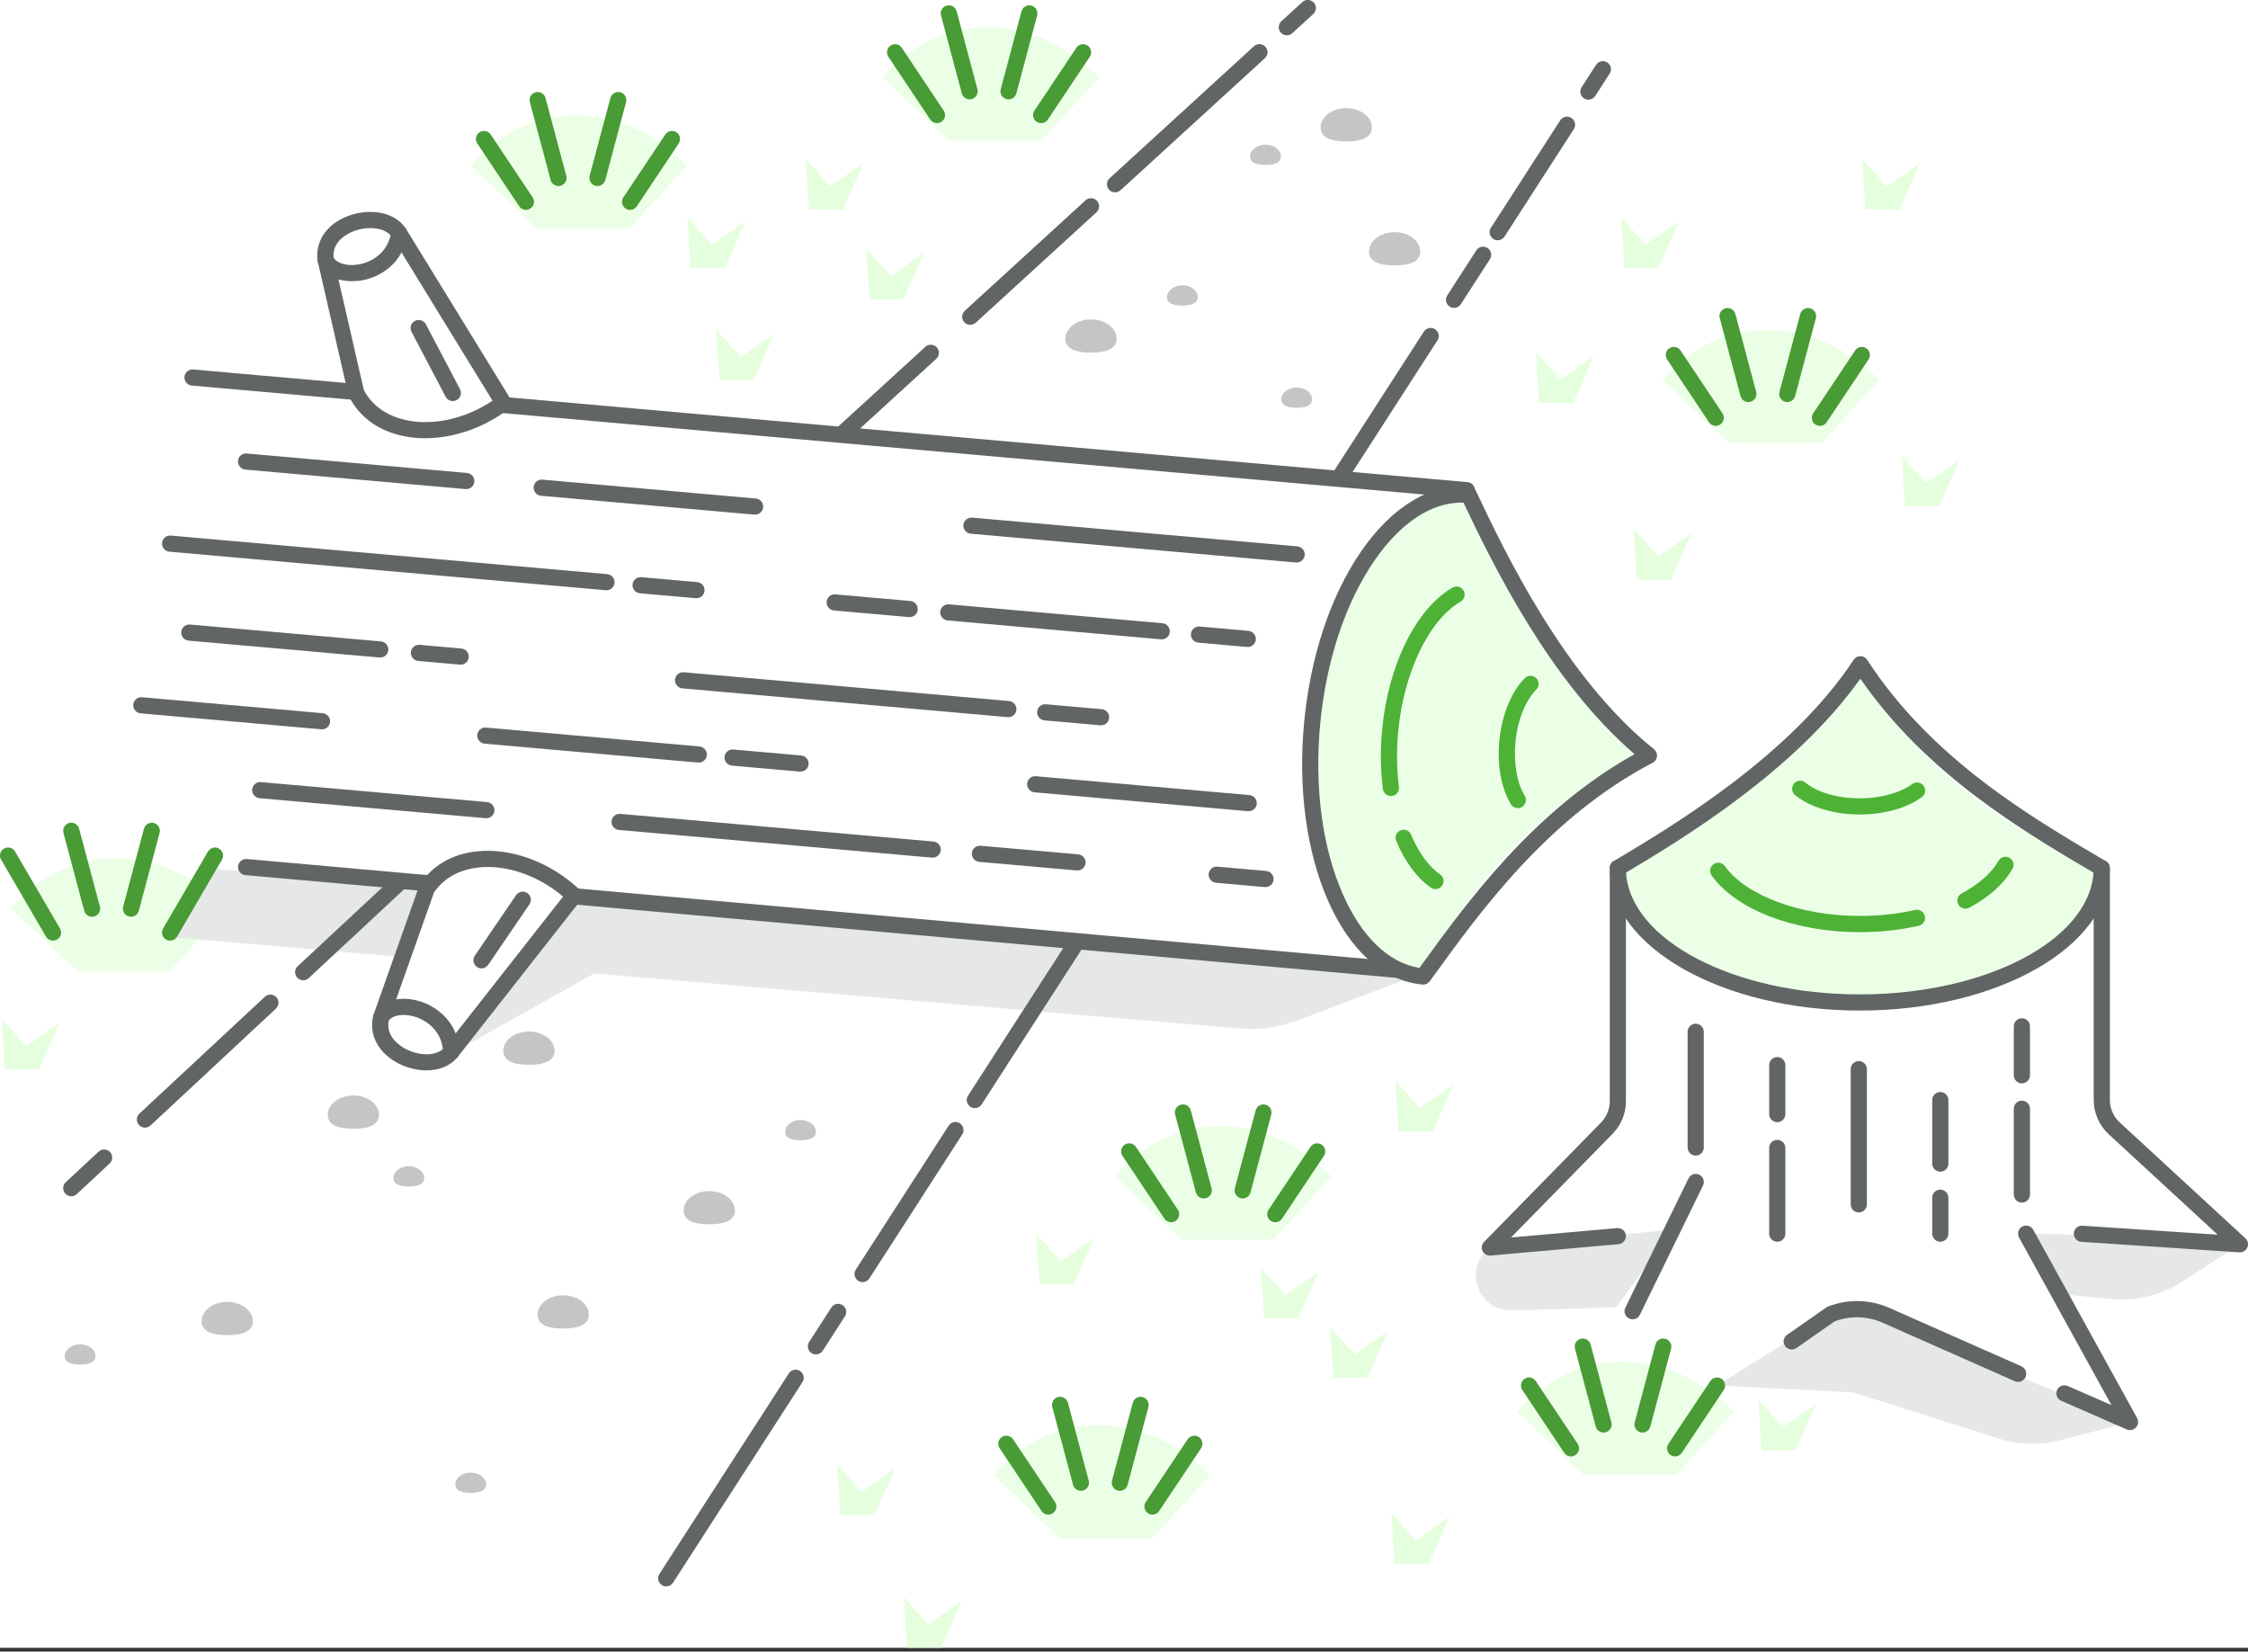 <svg width="520" height="382" viewBox="0 0 520 382" fill="none" xmlns="http://www.w3.org/2000/svg">
    <rect x="0" y="0" width="520" height="382" fill="#333333" stroke="none"/>
    <g clip-path="url(#clip0)">
        <rect width="520" height="381.131" fill="white" />
        <path
            d="M344.636 288.537C338.306 293.295 341.838 303.349 349.755 303.109L373.879 302.376L386.883 284.393L344.636 288.537Z"
            fill="#E6E8E8" />
        <path
            d="M397.18 320.464L428.712 322.05L462.324 332.732C466.963 334.213 471.931 334.333 476.645 333.106L492.703 328.902L430.193 303.289L423.519 303.962L397.18 320.464Z"
            fill="#E6E8E8" />
        <path
            d="M518.129 287.789L504.78 296.452C499.857 299.638 493.99 301.06 488.154 300.461L476.361 299.264L468.669 285.336L486.178 285.68L518.129 287.789Z"
            fill="#E6E8E8" />
        <path
            d="M245.222 355.832H266.577L279.881 341.2C263.824 324.937 242.064 326.568 229.837 341.2L245.222 355.832Z"
            fill="#EBFFE6" />
        <path
            d="M273.312 286.697H294.667L307.971 272.065C291.914 255.803 270.154 257.433 257.927 272.065L273.312 286.697Z"
            fill="#EBFFE6" />
        <path
            d="M17.884 224.699H39.239L52.543 210.067C36.486 193.804 14.726 195.435 2.499 210.067L17.884 224.699Z"
            fill="#EBFFE6" />
        <path
            d="M124.257 52.902H145.613L158.917 38.27C142.859 22.008 121.099 23.638 108.873 38.27L124.257 52.902Z"
            fill="#EBFFE6" />
        <path
            d="M219.601 32.525H240.957L254.261 17.893C238.203 1.631 216.443 3.261 204.217 17.893L219.601 32.525Z"
            fill="#EBFFE6" />
        <path
            d="M399.963 102.513H421.319L434.623 87.881C418.565 71.618 396.806 73.249 384.579 87.881L399.963 102.513Z"
            fill="#EBFFE6" />
        <path
            d="M366.381 341.155H387.736L393.348 334.991L401.041 326.523C384.983 310.261 363.223 311.891 350.997 326.523L359.287 334.408L366.381 341.155Z"
            fill="#EBFFE6" />
        <path
            d="M492.703 330.772C492.449 330.772 492.194 330.727 491.955 330.622L476.795 323.995C475.852 323.576 475.418 322.484 475.822 321.526C476.241 320.584 477.349 320.15 478.292 320.569L488.408 324.982L467.038 286.233C466.544 285.335 466.873 284.198 467.771 283.69C468.669 283.196 469.806 283.525 470.315 284.423L494.349 327.989C494.739 328.692 494.634 329.56 494.095 330.159C493.721 330.548 493.212 330.772 492.703 330.772Z"
            fill="#616565" />
        <path
            d="M486.163 200.776C462.279 191.62 443.692 176.719 430.193 155.415C420.585 174.445 396.551 184.828 374.223 200.776C374.223 217.936 399.29 231.85 430.193 231.85C461.111 231.865 486.163 217.951 486.163 200.776Z"
            fill="#EBFFE6" />
        <path fill-rule="evenodd" clip-rule="evenodd"
            d="M40.346 216.844L116.236 223.322L105.79 242.906L137.471 225.148L286.526 237.879C291.225 238.283 295.969 237.625 300.384 235.934L329.477 224.878L49.55 200.941L40.346 216.844Z"
            fill="#E6E8E8" />
        <path
            d="M16.492 276.688C15.998 276.688 15.489 276.494 15.115 276.09C14.412 275.342 14.457 274.145 15.205 273.442L22.807 266.365C23.57 265.662 24.753 265.707 25.456 266.455C26.159 267.203 26.114 268.4 25.366 269.103L17.764 276.179C17.405 276.524 16.956 276.688 16.492 276.688Z"
            fill="#616565" />
        <path
            d="M33.537 260.814C33.043 260.814 32.535 260.62 32.16 260.216C31.457 259.468 31.502 258.271 32.25 257.568L61.268 230.548C62.031 229.845 63.214 229.89 63.917 230.638C64.62 231.386 64.575 232.583 63.827 233.286L34.809 260.321C34.45 260.65 33.986 260.814 33.537 260.814Z"
            fill="#616565" />
        <path
            d="M70.142 226.733C69.649 226.733 69.14 226.539 68.766 226.135C68.062 225.387 68.107 224.19 68.855 223.487L91.333 202.557C92.097 201.853 93.279 201.898 93.982 202.646C94.686 203.394 94.641 204.591 93.892 205.294L71.415 226.225C71.055 226.554 70.606 226.733 70.142 226.733Z"
            fill="#616565" />
        <path
            d="M195.013 102.034C194.504 102.034 193.995 101.824 193.636 101.42C192.933 100.657 192.993 99.475 193.756 98.772L214.049 80.221C214.812 79.517 215.994 79.577 216.698 80.34C217.401 81.103 217.341 82.285 216.578 82.988L196.285 101.54C195.911 101.869 195.462 102.034 195.013 102.034Z"
            fill="#616565" />
        <path
            d="M224.435 75.134C223.926 75.134 223.417 74.924 223.058 74.52C222.355 73.757 222.415 72.576 223.178 71.872L251.103 46.334C251.866 45.631 253.049 45.691 253.752 46.454C254.455 47.217 254.395 48.399 253.632 49.102L225.707 74.64C225.333 74.969 224.884 75.134 224.435 75.134Z"
            fill="#616565" />
        <path
            d="M257.927 44.494C257.419 44.494 256.91 44.285 256.551 43.88C255.847 43.117 255.907 41.936 256.67 41.232L290.058 10.697C290.821 9.994 292.003 10.054 292.707 10.817C293.41 11.58 293.35 12.762 292.587 13.465L259.199 44C258.84 44.329 258.376 44.494 257.927 44.494Z"
            fill="#616565" />
        <path
            d="M297.66 8.169C297.151 8.169 296.643 7.959 296.283 7.555C295.58 6.792 295.64 5.61 296.403 4.907L301.252 0.479C302.015 -0.224 303.197 -0.165 303.901 0.598C304.604 1.361 304.544 2.543 303.781 3.247L298.932 7.675C298.558 8.004 298.109 8.169 297.66 8.169Z"
            fill="#616565" />
        <path
            d="M154.113 366.918C153.769 366.918 153.41 366.828 153.095 366.618C152.227 366.05 151.973 364.898 152.542 364.03L182.472 317.651C183.026 316.784 184.193 316.529 185.061 317.098C185.929 317.666 186.184 318.818 185.615 319.686L155.684 366.065C155.325 366.604 154.726 366.918 154.113 366.918Z"
            fill="#616565" />
        <path
            d="M188.743 313.268C188.398 313.268 188.039 313.178 187.725 312.968C186.857 312.4 186.603 311.248 187.171 310.38L192.304 302.421C192.858 301.553 194.025 301.299 194.893 301.867C195.761 302.436 196.016 303.588 195.447 304.456L190.314 312.415C189.955 312.954 189.356 313.268 188.743 313.268Z"
            fill="#616565" />
        <path
            d="M199.533 296.541C199.188 296.541 198.829 296.452 198.515 296.242C197.647 295.674 197.393 294.522 197.961 293.654L219.437 260.366C219.99 259.498 221.158 259.244 222.026 259.812C222.894 260.381 223.148 261.533 222.579 262.4L201.104 295.689C200.745 296.242 200.146 296.541 199.533 296.541Z"
            fill="#616565" />
        <path
            d="M225.497 256.296C225.153 256.296 224.794 256.207 224.48 255.997C223.612 255.429 223.357 254.277 223.926 253.409L247.586 216.739C248.14 215.872 249.307 215.617 250.175 216.186C251.043 216.754 251.298 217.906 250.729 218.774L227.069 255.444C226.725 255.997 226.111 256.296 225.497 256.296Z"
            fill="#616565" />
        <path
            d="M310.022 111.998C309.677 111.998 309.318 111.908 309.004 111.699C308.136 111.13 307.882 109.978 308.45 109.11L329.357 76.705C329.911 75.837 331.078 75.583 331.946 76.151C332.814 76.72 333.068 77.872 332.499 78.74L311.593 111.145C311.249 111.684 310.635 111.998 310.022 111.998Z"
            fill="#616565" />
        <path
            d="M336.346 71.214C336.001 71.214 335.642 71.124 335.328 70.915C334.46 70.347 334.206 69.195 334.774 68.327L341.494 57.914C342.047 57.046 343.215 56.792 344.083 57.36C344.951 57.929 345.205 59.081 344.636 59.949L337.917 70.361C337.558 70.915 336.959 71.214 336.346 71.214Z"
            fill="#616565" />
        <path
            d="M346.447 55.565C346.103 55.565 345.744 55.475 345.43 55.266C344.562 54.697 344.307 53.545 344.876 52.678L360.904 27.842C361.472 26.975 362.625 26.72 363.493 27.289C364.361 27.857 364.615 29.009 364.046 29.877L348.019 54.712C347.659 55.266 347.061 55.565 346.447 55.565Z"
            fill="#616565" />
        <path
            d="M367.429 23.055C367.084 23.055 366.725 22.965 366.411 22.756C365.543 22.202 365.289 21.035 365.857 20.167L369.194 14.991C369.763 14.123 370.915 13.869 371.783 14.437C372.651 14.991 372.906 16.158 372.337 17.026L369 22.202C368.641 22.756 368.042 23.055 367.429 23.055Z"
            fill="#616565" />
        <path
            d="M430.193 233.735C398.302 233.735 372.352 218.954 372.352 200.776C372.352 200.118 372.696 199.504 373.265 199.175C386.539 191.276 414.165 174.849 428.786 152.602C429.131 152.078 429.714 151.764 430.343 151.764C430.971 151.764 431.555 152.078 431.899 152.617C446.7 175.387 469.522 188.822 486.178 198.637L487.106 199.175C487.675 199.504 488.034 200.118 488.034 200.791C488.034 218.954 462.084 233.735 430.193 233.735ZM376.123 201.823C377.141 217.443 401.011 229.995 430.193 229.995C459.376 229.995 483.23 217.458 484.263 201.838C467.846 192.174 445.592 179.068 430.328 156.97C415.288 178.215 389.487 193.864 376.123 201.823Z"
            fill="#616565" />
        <path
            d="M518.129 289.659C518.084 289.659 518.04 289.659 518.01 289.659L481.449 287.221C480.417 287.146 479.639 286.263 479.713 285.231C479.788 284.198 480.686 283.421 481.704 283.495L512.981 285.575L487.81 262.37C485.595 260.321 484.308 257.418 484.308 254.396V200.776C484.308 199.744 485.146 198.906 486.178 198.906C487.211 198.906 488.049 199.744 488.049 200.776V254.396C488.049 256.371 488.887 258.286 490.339 259.618L519.401 286.413C519.985 286.951 520.165 287.789 519.85 288.522C519.551 289.225 518.878 289.659 518.129 289.659Z"
            fill="#616565" />
        <path
            d="M466.813 319.626C466.559 319.626 466.304 319.581 466.05 319.461L435.386 305.892C431.929 304.381 427.933 304.276 424.402 305.608L415.527 311.801C414.674 312.385 413.507 312.175 412.923 311.338C412.325 310.485 412.534 309.318 413.387 308.734L422.456 302.406C422.576 302.316 422.71 302.256 422.845 302.197C427.35 300.416 432.483 300.521 436.913 302.451L467.591 316.02C468.534 316.439 468.968 317.546 468.549 318.489C468.22 319.207 467.532 319.626 466.813 319.626Z"
            fill="#616565" />
        <path
            d="M377.65 305.144C377.38 305.144 377.096 305.084 376.827 304.949C375.899 304.5 375.51 303.378 375.974 302.451L390.58 272.559C391.029 271.631 392.151 271.242 393.079 271.706C394.007 272.155 394.396 273.277 393.932 274.205L379.326 304.097C379.012 304.77 378.338 305.144 377.65 305.144Z"
            fill="#616565" />
        <path
            d="M344.636 290.407C343.918 290.407 343.26 289.988 342.945 289.345C342.616 288.642 342.751 287.789 343.304 287.236L370.332 259.648C371.634 258.316 372.367 256.551 372.367 254.68V200.776C372.367 199.744 373.205 198.906 374.238 198.906C375.27 198.906 376.108 199.744 376.108 200.776V254.666C376.108 257.523 375.001 260.216 373.011 262.251L349.53 286.218L374.073 284.049C375.091 283.974 376.004 284.722 376.093 285.739C376.183 286.757 375.42 287.669 374.387 287.774L344.801 290.392C344.741 290.407 344.681 290.407 344.636 290.407Z"
            fill="#616565" />
        <path
            d="M392.241 267.278C391.208 267.278 390.37 266.44 390.37 265.407V238.642C390.37 237.61 391.208 236.772 392.241 236.772C393.274 236.772 394.112 237.61 394.112 238.642V265.407C394.112 266.44 393.289 267.278 392.241 267.278Z"
            fill="#616565" />
        <path
            d="M429.969 280.428C428.936 280.428 428.098 279.591 428.098 278.558V247.29C428.098 246.257 428.936 245.42 429.969 245.42C431.001 245.42 431.839 246.257 431.839 247.29V278.558C431.839 279.591 431.001 280.428 429.969 280.428Z"
            fill="#616565" />
        <path
            d="M467.696 278.154C466.664 278.154 465.826 277.316 465.826 276.284V256.446C465.826 255.414 466.664 254.576 467.696 254.576C468.729 254.576 469.567 255.414 469.567 256.446V276.284C469.567 277.316 468.729 278.154 467.696 278.154Z"
            fill="#616565" />
        <path
            d="M467.696 250.581C466.664 250.581 465.826 249.743 465.826 248.711V237.386C465.826 236.353 466.664 235.516 467.696 235.516C468.729 235.516 469.567 236.353 469.567 237.386V248.711C469.567 249.743 468.729 250.581 467.696 250.581Z"
            fill="#616565" />
        <path
            d="M411.112 259.558C410.08 259.558 409.242 258.72 409.242 257.688V246.362C409.242 245.33 410.08 244.492 411.112 244.492C412.145 244.492 412.983 245.33 412.983 246.362V257.688C412.983 258.72 412.145 259.558 411.112 259.558Z"
            fill="#616565" />
        <path
            d="M411.112 287.206C410.08 287.206 409.242 286.368 409.242 285.336V265.512C409.242 264.48 410.08 263.642 411.112 263.642C412.145 263.642 412.983 264.48 412.983 265.512V285.336C412.983 286.368 412.145 287.206 411.112 287.206Z"
            fill="#616565" />
        <path
            d="M448.825 271.003C447.792 271.003 446.954 270.165 446.954 269.133V254.441C446.954 253.409 447.792 252.571 448.825 252.571C449.858 252.571 450.696 253.409 450.696 254.441V269.133C450.696 270.165 449.858 271.003 448.825 271.003Z"
            fill="#616565" />
        <path
            d="M299.95 130.101C299.89 130.101 299.845 130.101 299.785 130.101L224.555 123.443C223.522 123.353 222.759 122.441 222.849 121.408C222.938 120.376 223.866 119.643 224.869 119.718L300.1 126.375C301.132 126.465 301.895 127.378 301.806 128.41C301.716 129.367 300.908 130.101 299.95 130.101Z"
            fill="#616565" />
        <path
            d="M233.249 165.872C233.19 165.872 233.145 165.872 233.085 165.872L157.854 159.215C156.822 159.125 156.058 158.212 156.148 157.18C156.238 156.148 157.151 155.4 158.168 155.489L233.399 162.147C234.432 162.237 235.195 163.149 235.105 164.182C235.03 165.139 234.207 165.872 233.249 165.872Z"
            fill="#616565" />
        <path
            d="M140.285 136.519C140.225 136.519 140.18 136.519 140.12 136.519L39.194 127.602C38.162 127.512 37.398 126.6 37.488 125.567C37.578 124.535 38.491 123.787 39.523 123.877L140.45 132.794C141.482 132.883 142.245 133.796 142.156 134.828C142.051 135.786 141.243 136.519 140.285 136.519Z"
            fill="#616565" />
        <path
            d="M161.117 138.359C161.057 138.359 161.012 138.359 160.952 138.359L148.022 137.222C146.989 137.132 146.226 136.22 146.316 135.187C146.406 134.155 147.334 133.407 148.336 133.497L161.266 134.634C162.299 134.723 163.062 135.636 162.972 136.668C162.883 137.641 162.074 138.359 161.117 138.359Z"
            fill="#616565" />
        <path
            d="M254.71 167.757C254.65 167.757 254.605 167.757 254.545 167.757L241.615 166.62C240.582 166.531 239.819 165.618 239.909 164.586C239.999 163.553 240.927 162.805 241.929 162.895L254.859 164.032C255.892 164.122 256.655 165.034 256.565 166.067C256.476 167.024 255.667 167.757 254.71 167.757Z"
            fill="#616565" />
        <path
            d="M249.247 201.33C249.188 201.33 249.143 201.33 249.083 201.33L226.515 199.34C225.482 199.25 224.719 198.338 224.809 197.305C224.899 196.273 225.827 195.525 226.829 195.615L249.397 197.604C250.43 197.694 251.193 198.607 251.103 199.639C251.028 200.597 250.205 201.33 249.247 201.33Z"
            fill="#616565" />
        <path
            d="M292.737 205.175C292.677 205.175 292.632 205.175 292.572 205.175L281.288 204.172C280.256 204.083 279.492 203.17 279.582 202.138C279.672 201.105 280.6 200.357 281.602 200.447L292.886 201.449C293.919 201.539 294.682 202.452 294.592 203.484C294.518 204.442 293.694 205.175 292.737 205.175Z"
            fill="#616565" />
        <path
            d="M288.636 149.64C288.576 149.64 288.531 149.64 288.472 149.64L277.188 148.637C276.155 148.547 275.392 147.635 275.482 146.603C275.571 145.57 276.499 144.822 277.502 144.912L288.786 145.914C289.818 146.004 290.582 146.917 290.492 147.949C290.417 148.907 289.594 149.64 288.636 149.64Z"
            fill="#616565" />
        <path
            d="M112.494 189.241C112.434 189.241 112.39 189.241 112.33 189.241L60.041 184.618C59.008 184.529 58.245 183.616 58.335 182.584C58.425 181.551 59.352 180.803 60.355 180.893L112.659 185.516C113.692 185.606 114.455 186.518 114.365 187.551C114.275 188.523 113.452 189.241 112.494 189.241Z"
            fill="#616565" />
        <path
            d="M268.732 147.874C268.672 147.874 268.627 147.874 268.568 147.874L219.197 143.506C218.164 143.416 217.401 142.503 217.491 141.471C217.581 140.439 218.509 139.69 219.511 139.78L268.882 144.149C269.914 144.239 270.678 145.151 270.588 146.184C270.513 147.141 269.705 147.874 268.732 147.874Z"
            fill="#616565" />
        <path
            d="M210.427 142.728C210.368 142.728 210.323 142.728 210.263 142.728L192.918 141.202C191.885 141.112 191.122 140.199 191.212 139.167C191.302 138.135 192.23 137.387 193.232 137.476L210.577 139.002C211.61 139.092 212.373 140.005 212.283 141.037C212.193 141.995 211.385 142.728 210.427 142.728Z"
            fill="#616565" />
        <path
            d="M87.966 152.078C87.906 152.078 87.861 152.078 87.802 152.078L43.639 148.173C42.606 148.084 41.843 147.171 41.933 146.139C42.023 145.106 42.935 144.358 43.953 144.448L88.116 148.353C89.148 148.443 89.912 149.355 89.822 150.388C89.732 151.345 88.924 152.078 87.966 152.078Z"
            fill="#616565" />
        <path
            d="M106.568 153.724C106.508 153.724 106.463 153.724 106.403 153.724L96.751 152.871C95.718 152.781 94.955 151.869 95.045 150.836C95.135 149.804 96.062 149.056 97.065 149.146L106.718 149.999C107.75 150.088 108.514 151.001 108.424 152.033C108.349 152.991 107.526 153.724 106.568 153.724Z"
            fill="#616565" />
        <path
            d="M161.64 176.375C161.581 176.375 161.536 176.375 161.476 176.375L112.105 172.006C111.073 171.916 110.309 171.004 110.399 169.972C110.489 168.939 111.417 168.191 112.42 168.281L161.79 172.65C162.823 172.739 163.586 173.652 163.496 174.684C163.406 175.657 162.598 176.375 161.64 176.375Z"
            fill="#616565" />
        <path
            d="M185.181 178.469C185.121 178.469 185.076 178.469 185.016 178.469L169.303 177.078C168.27 176.988 167.507 176.076 167.597 175.043C167.686 174.011 168.614 173.263 169.617 173.353L185.33 174.744C186.363 174.834 187.126 175.747 187.037 176.779C186.962 177.736 186.139 178.469 185.181 178.469Z"
            fill="#616565" />
        <path
            d="M288.846 187.625C288.786 187.625 288.741 187.625 288.681 187.625L239.31 183.257C238.278 183.167 237.515 182.254 237.604 181.222C237.694 180.19 238.622 179.442 239.625 179.532L288.995 183.9C290.028 183.99 290.791 184.903 290.701 185.935C290.627 186.892 289.803 187.625 288.846 187.625Z"
            fill="#616565" />
        <path
            d="M174.675 119.029C174.615 119.029 174.57 119.029 174.511 119.029L125.14 114.661C124.107 114.571 123.344 113.658 123.434 112.626C123.524 111.594 124.437 110.846 125.454 110.936L174.825 115.304C175.857 115.394 176.621 116.307 176.531 117.339C176.441 118.296 175.633 119.029 174.675 119.029Z"
            fill="#616565" />
        <path
            d="M215.755 198.367C215.695 198.367 215.65 198.367 215.59 198.367L143.173 191.964C142.141 191.874 141.377 190.962 141.467 189.929C141.557 188.897 142.47 188.149 143.487 188.239L215.905 194.642C216.937 194.732 217.701 195.645 217.611 196.677C217.521 197.634 216.713 198.367 215.755 198.367Z"
            fill="#616565" />
        <path
            d="M74.497 168.685C74.438 168.685 74.393 168.685 74.333 168.685L32.535 164.99C31.502 164.9 30.739 163.987 30.829 162.955C30.918 161.923 31.846 161.174 32.849 161.264L74.647 164.96C75.68 165.049 76.443 165.962 76.353 166.994C76.278 167.952 75.455 168.685 74.497 168.685Z"
            fill="#616565" />
        <path
            d="M107.855 113.12C107.795 113.12 107.75 113.12 107.69 113.12L56.764 108.617C55.731 108.527 54.968 107.614 55.057 106.582C55.147 105.55 56.075 104.802 57.078 104.891L108.02 109.395C109.052 109.484 109.816 110.397 109.726 111.429C109.636 112.387 108.828 113.12 107.855 113.12Z"
            fill="#616565" />
        <path
            d="M329.477 226.733C329.417 226.733 329.372 226.733 329.312 226.733L56.763 202.407C55.731 202.317 54.968 201.404 55.072 200.372C55.162 199.34 56.075 198.592 57.108 198.682L329.656 222.993C330.689 223.083 331.452 223.996 331.347 225.028C331.242 226 330.434 226.733 329.477 226.733Z"
            fill="#616565" />
        <path
            d="M339.339 115.244C339.279 115.244 339.234 115.244 339.174 115.244L44.372 89.182C43.34 89.093 42.576 88.18 42.666 87.148C42.756 86.115 43.684 85.382 44.687 85.457L339.473 111.519C340.506 111.609 341.269 112.521 341.179 113.554C341.105 114.511 340.296 115.244 339.339 115.244Z"
            fill="#616565" />
        <path
            d="M266.577 350.326C266.218 350.326 265.859 350.221 265.545 350.012C264.692 349.443 264.452 348.276 265.021 347.424L274.718 332.896C275.287 332.044 276.454 331.804 277.307 332.373C278.16 332.941 278.4 334.108 277.831 334.961L268.134 349.488C267.774 350.042 267.176 350.326 266.577 350.326Z"
            fill="#499B35" />
        <path
            d="M259.035 344.82C258.87 344.82 258.72 344.805 258.556 344.761C257.553 344.491 256.969 343.474 257.224 342.472L262.028 324.458C262.297 323.456 263.315 322.873 264.317 323.127C265.32 323.396 265.904 324.414 265.649 325.416L260.846 343.429C260.621 344.267 259.858 344.82 259.035 344.82Z"
            fill="#499B35" />
        <path
            d="M242.483 350.326C241.884 350.326 241.286 350.027 240.927 349.488L231.229 334.961C230.66 334.108 230.885 332.941 231.753 332.373C232.606 331.804 233.773 332.029 234.342 332.896L244.039 347.424C244.608 348.276 244.384 349.443 243.516 350.012C243.201 350.221 242.842 350.326 242.483 350.326Z"
            fill="#499B35" />
        <path
            d="M250.026 344.82C249.203 344.82 248.439 344.267 248.215 343.429L243.411 325.416C243.142 324.414 243.74 323.396 244.743 323.127C245.731 322.873 246.763 323.456 247.033 324.458L251.836 342.472C252.106 343.474 251.507 344.491 250.505 344.761C250.34 344.79 250.175 344.82 250.026 344.82Z"
            fill="#499B35" />
        <path
            d="M294.996 282.702C294.637 282.702 294.278 282.598 293.964 282.388C293.111 281.82 292.871 280.653 293.44 279.8L303.138 265.273C303.706 264.405 304.873 264.181 305.727 264.749C306.58 265.318 306.819 266.485 306.25 267.338L296.553 281.865C296.194 282.418 295.61 282.702 294.996 282.702Z"
            fill="#499B35" />
        <path
            d="M287.454 277.197C287.289 277.197 287.14 277.182 286.975 277.137C285.972 276.868 285.389 275.85 285.643 274.848L290.447 256.835C290.716 255.832 291.734 255.249 292.737 255.503C293.739 255.773 294.323 256.79 294.069 257.792L289.265 275.805C289.04 276.643 288.292 277.197 287.454 277.197Z"
            fill="#499B35" />
        <path
            d="M270.902 282.702C270.304 282.702 269.705 282.403 269.346 281.865L259.648 267.338C259.08 266.485 259.304 265.318 260.172 264.749C261.025 264.181 262.192 264.405 262.761 265.273L272.459 279.8C273.027 280.653 272.803 281.82 271.935 282.388C271.621 282.613 271.261 282.702 270.902 282.702Z"
            fill="#499B35" />
        <path
            d="M278.445 277.197C277.622 277.197 276.858 276.643 276.634 275.805L271.83 257.792C271.561 256.79 272.159 255.773 273.162 255.503C274.165 255.234 275.182 255.833 275.452 256.835L280.256 274.848C280.525 275.85 279.926 276.868 278.924 277.137C278.774 277.167 278.609 277.197 278.445 277.197Z"
            fill="#499B35" />
        <path
            d="M387.482 336.861C387.123 336.861 386.764 336.756 386.45 336.547C385.596 335.978 385.357 334.811 385.926 333.959L395.623 319.432C396.192 318.564 397.359 318.339 398.212 318.908C399.065 319.476 399.305 320.643 398.736 321.496L389.038 336.023C388.679 336.562 388.081 336.861 387.482 336.861Z"
            fill="#499B35" />
        <path
            d="M379.94 331.341C379.775 331.341 379.625 331.326 379.461 331.281C378.458 331.011 377.874 329.994 378.129 328.992L382.933 310.979C383.202 309.976 384.22 309.393 385.222 309.647C386.225 309.916 386.809 310.934 386.554 311.936L381.75 329.949C381.526 330.787 380.763 331.341 379.94 331.341Z"
            fill="#499B35" />
        <path
            d="M363.388 336.861C362.789 336.861 362.191 336.562 361.832 336.023L352.134 321.496C351.565 320.643 351.79 319.476 352.658 318.908C353.511 318.339 354.678 318.564 355.247 319.432L364.944 333.959C365.513 334.811 365.289 335.978 364.421 336.547C364.106 336.756 363.747 336.861 363.388 336.861Z"
            fill="#499B35" />
        <path
            d="M370.93 331.34C370.107 331.34 369.344 330.787 369.12 329.949L364.316 311.936C364.046 310.934 364.645 309.916 365.648 309.647C366.635 309.378 367.668 309.976 367.937 310.979L372.741 328.992C373.011 329.994 372.412 331.011 371.409 331.281C371.26 331.325 371.095 331.34 370.93 331.34Z"
            fill="#499B35" />
        <path
            d="M420.974 98.503C420.615 98.503 420.256 98.398 419.942 98.189C419.089 97.62 418.849 96.453 419.418 95.6L429.116 81.073C429.684 80.206 430.852 79.981 431.705 80.55C432.558 81.118 432.797 82.285 432.228 83.138L422.531 97.665C422.172 98.219 421.573 98.503 420.974 98.503Z"
            fill="#499B35" />
        <path
            d="M413.432 92.997C413.267 92.997 413.118 92.982 412.953 92.938C411.95 92.668 411.367 91.651 411.621 90.648L416.425 72.635C416.694 71.633 417.712 71.05 418.715 71.304C419.717 71.573 420.301 72.591 420.047 73.593L415.243 91.606C415.018 92.444 414.255 92.997 413.432 92.997Z"
            fill="#499B35" />
        <path
            d="M396.88 98.503C396.282 98.503 395.683 98.204 395.324 97.665L385.626 83.138C385.058 82.285 385.282 81.118 386.15 80.55C387.003 79.981 388.17 80.206 388.739 81.073L398.437 95.6C399.005 96.453 398.781 97.62 397.913 98.189C397.599 98.398 397.239 98.503 396.88 98.503Z"
            fill="#499B35" />
        <path
            d="M404.423 92.997C403.6 92.997 402.837 92.444 402.612 91.606L397.808 73.593C397.539 72.591 398.137 71.573 399.14 71.304C400.128 71.05 401.16 71.633 401.43 72.635L406.234 90.648C406.503 91.651 405.904 92.668 404.902 92.938C404.737 92.968 404.587 92.997 404.423 92.997Z"
            fill="#499B35" />
        <path
            d="M145.747 48.548C145.388 48.548 145.029 48.444 144.715 48.234C143.862 47.666 143.622 46.499 144.191 45.646L153.888 31.119C154.457 30.251 155.624 30.027 156.477 30.595C157.33 31.164 157.57 32.331 157.001 33.184L147.304 47.711C146.944 48.249 146.346 48.548 145.747 48.548Z"
            fill="#499B35" />
        <path
            d="M138.205 43.028C138.04 43.028 137.89 43.013 137.726 42.968C136.723 42.699 136.14 41.681 136.394 40.679L141.198 22.666C141.467 21.663 142.5 21.08 143.488 21.334C144.49 21.604 145.074 22.621 144.819 23.623L140.016 41.636C139.791 42.474 139.028 43.028 138.205 43.028Z"
            fill="#499B35" />
        <path
            d="M121.653 48.548C121.054 48.548 120.456 48.249 120.097 47.711L110.399 33.184C109.83 32.331 110.055 31.164 110.923 30.595C111.776 30.027 112.943 30.251 113.512 31.119L123.209 45.646C123.778 46.499 123.554 47.666 122.686 48.234C122.371 48.444 121.997 48.548 121.653 48.548Z"
            fill="#499B35" />
        <path
            d="M129.181 43.028C128.358 43.028 127.594 42.474 127.37 41.636L122.566 23.623C122.297 22.621 122.895 21.604 123.898 21.334C124.886 21.08 125.918 21.663 126.188 22.666L130.991 40.679C131.261 41.681 130.662 42.699 129.66 42.968C129.51 43.013 129.345 43.028 129.181 43.028Z"
            fill="#499B35" />
        <path
            d="M240.837 28.486C240.478 28.486 240.119 28.381 239.804 28.172C238.951 27.603 238.712 26.436 239.281 25.583L248.978 11.056C249.547 10.203 250.714 9.964 251.567 10.533C252.42 11.101 252.659 12.268 252.091 13.121L242.393 27.648C242.034 28.201 241.45 28.486 240.837 28.486Z"
            fill="#499B35" />
        <path
            d="M233.294 22.98C233.13 22.98 232.98 22.965 232.815 22.92C231.813 22.651 231.229 21.634 231.484 20.631L236.287 2.618C236.557 1.616 237.589 1.032 238.577 1.287C239.58 1.556 240.163 2.573 239.909 3.576L235.105 21.589C234.881 22.427 234.132 22.98 233.294 22.98Z"
            fill="#499B35" />
        <path
            d="M216.743 28.486C216.144 28.486 215.546 28.186 215.186 27.648L205.489 13.121C204.92 12.268 205.145 11.101 206.013 10.533C206.866 9.964 208.033 10.188 208.602 11.056L218.299 25.583C218.868 26.436 218.643 27.603 217.775 28.171C217.461 28.381 217.102 28.486 216.743 28.486Z"
            fill="#499B35" />
        <path
            d="M224.285 22.98C223.462 22.98 222.699 22.427 222.474 21.589L217.671 3.576C217.401 2.573 218 1.556 219.002 1.287C219.99 1.017 221.023 1.616 221.292 2.618L226.096 20.631C226.365 21.634 225.767 22.651 224.764 22.92C224.615 22.95 224.45 22.98 224.285 22.98Z"
            fill="#499B35" />
        <path
            d="M39.344 217.562C39.03 217.562 38.7 217.488 38.401 217.308C37.503 216.784 37.204 215.647 37.728 214.75L48.114 196.946C48.637 196.049 49.775 195.749 50.673 196.273C51.571 196.797 51.87 197.934 51.346 198.831L40.96 216.635C40.616 217.233 39.987 217.562 39.344 217.562Z"
            fill="#499B35" />
        <path
            d="M30.305 212.042C30.14 212.042 29.991 212.027 29.826 211.982C28.823 211.713 28.239 210.695 28.494 209.693L33.298 191.68C33.567 190.678 34.585 190.094 35.587 190.348C36.59 190.618 37.174 191.635 36.919 192.637L32.116 210.65C31.891 211.488 31.128 212.042 30.305 212.042Z"
            fill="#499B35" />
        <path
            d="M12.257 217.562C11.613 217.562 10.985 217.233 10.64 216.635L0.254 198.831C-0.269 197.934 0.03 196.797 0.928 196.273C1.826 195.749 2.963 196.049 3.487 196.946L13.873 214.75C14.397 215.647 14.097 216.784 13.199 217.308C12.9 217.473 12.571 217.562 12.257 217.562Z"
            fill="#499B35" />
        <path
            d="M21.296 212.042C20.473 212.042 19.709 211.488 19.485 210.65L14.681 192.637C14.412 191.635 15.01 190.618 16.013 190.348C17.001 190.079 18.033 190.677 18.303 191.68L23.107 209.693C23.376 210.695 22.777 211.713 21.774 211.982C21.61 212.027 21.46 212.042 21.296 212.042Z"
            fill="#499B35" />
        <path
            d="M448.825 287.206C447.792 287.206 446.954 286.368 446.954 285.336V277.017C446.954 275.985 447.792 275.147 448.825 275.147C449.858 275.147 450.696 275.985 450.696 277.017V285.336C450.696 286.368 449.858 287.206 448.825 287.206Z"
            fill="#616565" />
        <path fill-rule="evenodd" clip-rule="evenodd"
            d="M258.286 78.35C258.286 80.819 255.638 81.567 252.36 81.567C249.083 81.567 246.434 80.819 246.434 78.35C246.434 75.882 249.083 73.877 252.36 73.877C255.638 73.877 258.286 75.882 258.286 78.35Z"
            fill="#C4C6C6" />
        <path fill-rule="evenodd" clip-rule="evenodd"
            d="M277.068 68.716C277.068 70.212 275.467 70.676 273.506 70.676C271.546 70.676 269.944 70.227 269.944 68.716C269.944 67.22 271.546 65.993 273.506 65.993C275.467 65.993 277.068 67.22 277.068 68.716Z"
            fill="#C4C6C6" />
        <path fill-rule="evenodd" clip-rule="evenodd"
            d="M296.298 36.191C296.298 37.687 294.697 38.15 292.737 38.15C290.776 38.15 289.175 37.702 289.175 36.191C289.175 34.694 290.776 33.468 292.737 33.468C294.697 33.468 296.298 34.694 296.298 36.191Z"
            fill="#C4C6C6" />
        <path fill-rule="evenodd" clip-rule="evenodd"
            d="M303.512 92.354C303.512 93.85 301.91 94.314 299.95 94.314C297.989 94.314 296.388 93.865 296.388 92.354C296.388 90.858 297.989 89.631 299.95 89.631C301.91 89.631 303.512 90.843 303.512 92.354Z"
            fill="#C4C6C6" />
        <path fill-rule="evenodd" clip-rule="evenodd"
            d="M328.534 58.168C328.534 60.637 325.885 61.385 322.607 61.385C319.33 61.385 316.681 60.637 316.681 58.168C316.681 55.7 319.33 53.695 322.607 53.695C325.885 53.695 328.534 55.7 328.534 58.168Z"
            fill="#C4C6C6" />
        <path fill-rule="evenodd" clip-rule="evenodd"
            d="M188.743 261.772C188.743 263.268 187.141 263.732 185.181 263.732C183.22 263.732 181.619 263.283 181.619 261.772C181.619 260.261 183.22 259.049 185.181 259.049C187.141 259.049 188.743 260.276 188.743 261.772Z"
            fill="#C4C6C6" />
        <path fill-rule="evenodd" clip-rule="evenodd"
            d="M98.128 272.469C98.128 273.965 96.526 274.429 94.566 274.429C92.605 274.429 91.004 273.98 91.004 272.469C91.004 270.958 92.605 269.746 94.566 269.746C96.526 269.746 98.128 270.958 98.128 272.469Z"
            fill="#C4C6C6" />
        <path fill-rule="evenodd" clip-rule="evenodd"
            d="M22.089 313.657C22.089 315.153 20.488 315.616 18.527 315.616C16.567 315.616 14.965 315.168 14.965 313.657C14.965 312.146 16.567 310.934 18.527 310.934C20.488 310.934 22.089 312.146 22.089 313.657Z"
            fill="#C4C6C6" />
        <path fill-rule="evenodd" clip-rule="evenodd"
            d="M112.449 343.324C112.449 344.82 110.848 345.284 108.888 345.284C106.927 345.284 105.326 344.835 105.326 343.324C105.326 341.828 106.927 340.601 108.888 340.601C110.848 340.601 112.449 341.828 112.449 343.324Z"
            fill="#C4C6C6" />
        <path fill-rule="evenodd" clip-rule="evenodd"
            d="M87.667 257.852C87.667 260.321 85.018 261.069 81.741 261.069C78.463 261.069 75.814 260.321 75.814 257.852C75.814 255.384 78.463 253.379 81.741 253.379C85.018 253.379 87.667 255.384 87.667 257.852Z"
            fill="#C4C6C6" />
        <path fill-rule="evenodd" clip-rule="evenodd"
            d="M169.991 279.965C169.991 282.433 167.342 283.181 164.065 283.181C160.787 283.181 158.139 282.433 158.139 279.965C158.139 277.496 160.787 275.491 164.065 275.491C167.327 275.491 169.991 277.496 169.991 279.965Z"
            fill="#C4C6C6" />
        <path fill-rule="evenodd" clip-rule="evenodd"
            d="M136.199 304.067C136.199 306.535 133.551 307.283 130.273 307.283C126.996 307.283 124.347 306.535 124.347 304.067C124.347 301.598 126.996 299.593 130.273 299.593C133.551 299.593 136.199 301.598 136.199 304.067Z"
            fill="#C4C6C6" />
        <path fill-rule="evenodd" clip-rule="evenodd"
            d="M128.283 243.056C128.283 245.524 125.634 246.272 122.356 246.272C119.079 246.272 116.43 245.524 116.43 243.056C116.43 240.587 119.079 238.583 122.356 238.583C125.634 238.583 128.283 240.587 128.283 243.056Z"
            fill="#C4C6C6" />
        <path fill-rule="evenodd" clip-rule="evenodd"
            d="M58.484 305.593C58.484 308.061 55.836 308.809 52.558 308.809C49.281 308.809 46.632 308.061 46.632 305.593C46.632 303.124 49.281 301.119 52.558 301.119C55.821 301.119 58.484 303.124 58.484 305.593Z"
            fill="#C4C6C6" />
        <path fill-rule="evenodd" clip-rule="evenodd"
            d="M317.34 29.488C317.34 31.957 314.691 32.705 311.413 32.705C308.136 32.705 305.487 31.957 305.487 29.488C305.487 27.02 308.136 25.015 311.413 25.015C314.691 25.015 317.34 27.02 317.34 29.488Z"
            fill="#C4C6C6" />
        <path fill-rule="evenodd" clip-rule="evenodd"
            d="M308.435 318.669H316.322L321.096 307.837L313.389 313.253L307.702 306.924L308.435 318.669Z"
            fill="#E5FFDE" />
        <path fill-rule="evenodd" clip-rule="evenodd"
            d="M407.476 335.47H415.362L420.136 324.653L412.429 330.054L406.727 323.74L407.476 335.47Z"
            fill="#E5FFDE" />
        <path fill-rule="evenodd" clip-rule="evenodd"
            d="M431.495 48.488H439.382L444.156 37.672L436.449 43.087L430.747 36.759L431.495 48.488Z"
            fill="#E5FFDE" />
        <path fill-rule="evenodd" clip-rule="evenodd"
            d="M322.577 361.696H330.464L335.238 350.88L327.531 356.295L321.844 349.967L322.577 361.696Z"
            fill="#E5FFDE" />
        <path fill-rule="evenodd" clip-rule="evenodd"
            d="M194.385 350.461H202.286L207.045 339.644L199.338 345.045L193.651 338.731L194.385 350.461Z"
            fill="#E5FFDE" />
        <path fill-rule="evenodd" clip-rule="evenodd"
            d="M209.784 381.131H217.671L222.445 370.314L214.737 375.715L209.051 369.386L209.784 381.131Z"
            fill="#E5FFDE" />
        <path fill-rule="evenodd" clip-rule="evenodd"
            d="M323.505 261.682H331.392L336.166 250.865L328.459 256.266L322.772 249.953L323.505 261.682Z"
            fill="#E5FFDE" />
        <path fill-rule="evenodd" clip-rule="evenodd"
            d="M378.623 134.095H386.509L391.283 123.278L383.576 128.694L377.889 122.366L378.623 134.095Z"
            fill="#E5FFDE" />
        <path fill-rule="evenodd" clip-rule="evenodd"
            d="M1.092 247.335H8.994L13.768 236.518L6.061 241.934L0.359 235.605L1.092 247.335Z"
            fill="#E5FFDE" />
        <path fill-rule="evenodd" clip-rule="evenodd"
            d="M440.654 117.114H448.541L453.314 106.298L445.607 111.713L439.921 105.385L440.654 117.114Z"
            fill="#E5FFDE" />
        <path fill-rule="evenodd" clip-rule="evenodd"
            d="M355.995 93.192H363.882L368.656 82.375L360.949 87.776L355.262 81.447L355.995 93.192Z"
            fill="#E5FFDE" />
        <path fill-rule="evenodd" clip-rule="evenodd"
            d="M375.734 61.998H383.621L388.395 51.181L380.688 56.582L375.001 50.269L375.734 61.998Z"
            fill="#E5FFDE" />
        <path fill-rule="evenodd" clip-rule="evenodd"
            d="M187.111 48.488H195.013L199.772 37.672L192.065 43.087L186.378 36.759L187.111 48.488Z"
            fill="#E5FFDE" />
        <path fill-rule="evenodd" clip-rule="evenodd"
            d="M201.089 69.239H208.976L213.75 58.422L206.043 63.823L200.356 57.495L201.089 69.239Z"
            fill="#E5FFDE" />
        <path fill-rule="evenodd" clip-rule="evenodd"
            d="M159.74 61.998H167.627L172.4 51.181L164.693 56.582L159.007 50.269L159.74 61.998Z"
            fill="#E5FFDE" />
        <path fill-rule="evenodd" clip-rule="evenodd"
            d="M166.429 87.985H174.316L179.09 77.169L171.383 82.57L165.696 76.241L166.429 87.985Z"
            fill="#E5FFDE" />
        <path fill-rule="evenodd" clip-rule="evenodd"
            d="M240.463 297.125H248.35L253.123 286.308L245.416 291.709L239.729 285.38L240.463 297.125Z"
            fill="#E5FFDE" />
        <path fill-rule="evenodd" clip-rule="evenodd"
            d="M292.392 304.964H300.279L305.053 294.133L297.346 299.548L291.659 293.22L292.392 304.964Z"
            fill="#E5FFDE" />
        <path fill-rule="evenodd" clip-rule="evenodd"
            d="M116.43 93.192L92.336 53.964C88.295 47.8 74.138 51.466 75.32 60.113L82.384 90.903C88.041 101.869 104.757 102.019 116.43 93.192Z"
            fill="white" />
        <path
            d="M98.337 101.361C96.466 101.361 94.626 101.166 92.875 100.762C87.323 99.49 83.117 96.379 80.738 91.726C80.663 91.591 80.618 91.441 80.573 91.292L73.51 60.502C73.495 60.442 73.48 60.397 73.48 60.338C72.851 55.789 75.575 51.795 80.588 49.925C85.123 48.219 91.154 48.713 93.907 52.917L118.031 92.189C118.54 93.012 118.331 94.075 117.568 94.658C111.851 98.997 104.862 101.361 98.337 101.361ZM84.165 90.23C86.544 94.658 90.645 96.423 93.713 97.127C100.073 98.578 107.675 96.872 113.931 92.683L90.75 54.937C89.118 52.453 84.958 52.303 81.89 53.441C80.648 53.904 76.667 55.73 77.176 59.769L84.165 90.23Z"
            fill="#616565" />
        <path
            d="M81.381 65.035C77.79 65.035 74.782 63.479 73.614 60.876C73.195 59.934 73.614 58.827 74.557 58.408C75.5 57.989 76.608 58.408 77.026 59.35C77.685 60.816 80.005 61.594 82.668 61.205C85.826 60.771 89.777 58.527 90.495 53.695C90.645 52.678 91.588 51.959 92.62 52.124C93.638 52.274 94.356 53.216 94.207 54.248C93.204 61.13 87.652 64.302 83.207 64.931C82.579 64.99 81.965 65.035 81.381 65.035Z"
            fill="#616565" />
        <path
            d="M104.742 92.758C104.069 92.758 103.425 92.399 103.081 91.756L95.194 76.75C94.716 75.837 95.06 74.7 95.988 74.221C96.9 73.743 98.038 74.087 98.517 75.014L106.403 90.02C106.882 90.933 106.538 92.07 105.61 92.549C105.326 92.683 105.027 92.758 104.742 92.758Z"
            fill="#616565" />
        <path fill-rule="evenodd" clip-rule="evenodd"
            d="M132.802 207.149L104.368 243.355C99.639 249.01 86.006 243.759 88.176 235.291L98.726 205.519C105.61 195.27 122.222 197.051 132.802 207.149Z"
            fill="white" />
        <path
            d="M98.651 247.574C96.436 247.574 94.162 246.991 92.231 246.003C87.472 243.564 85.228 239.286 86.365 234.842C86.38 234.782 86.395 234.738 86.41 234.678L96.96 204.905C97.005 204.756 97.08 204.621 97.17 204.486C100.073 200.148 104.608 197.53 110.264 196.916C118.301 196.048 127.43 199.445 134.089 205.803C134.778 206.461 134.867 207.553 134.269 208.301L105.835 244.507C104.039 246.676 101.39 247.574 98.651 247.574ZM89.972 235.845C89.014 239.809 92.755 242.068 93.937 242.667C96.856 244.163 100.986 244.492 102.931 242.158L130.243 207.374C124.511 202.497 117.149 199.938 110.669 200.641C107.556 200.986 103.276 202.257 100.402 206.386L89.972 235.845Z"
            fill="#616565" />
        <path
            d="M111.372 223.981C111.013 223.981 110.639 223.876 110.324 223.652C109.471 223.068 109.247 221.901 109.83 221.048L119.378 207.045C119.962 206.192 121.129 205.968 121.982 206.551C122.835 207.135 123.06 208.302 122.476 209.154L112.928 223.158C112.554 223.681 111.97 223.981 111.372 223.981Z"
            fill="#616565" />
        <path
            d="M104.368 245.225C103.365 245.225 102.527 244.417 102.497 243.415C102.348 238.523 98.681 235.86 95.584 235.052C92.98 234.378 90.6 234.872 89.777 236.249C89.253 237.131 88.101 237.43 87.218 236.892C86.335 236.368 86.036 235.216 86.574 234.334C88.266 231.491 92.276 230.309 96.541 231.431C100.881 232.553 106.029 236.338 106.254 243.295C106.284 244.327 105.476 245.195 104.443 245.225C104.413 245.225 104.398 245.225 104.368 245.225Z"
            fill="#616565" />
        <path
            d="M430.193 188.388C424.237 188.388 418.64 186.698 415.228 183.885C414.435 183.227 414.315 182.045 414.973 181.252C415.632 180.444 416.814 180.339 417.607 180.998C420.376 183.287 425.075 184.648 430.193 184.648C434.982 184.648 439.531 183.406 442.345 181.342C443.183 180.728 444.35 180.908 444.964 181.731C445.577 182.569 445.398 183.736 444.575 184.349C441.073 186.907 435.835 188.388 430.193 188.388Z"
            fill="#4EB236" />
        <path
            d="M454.631 210.157C453.958 210.157 453.315 209.798 452.985 209.169C452.506 208.257 452.851 207.12 453.763 206.641C457.744 204.531 460.677 201.913 462.279 199.101C462.788 198.203 463.925 197.889 464.823 198.397C465.721 198.906 466.035 200.043 465.526 200.941C463.581 204.382 460.124 207.494 455.514 209.947C455.23 210.097 454.931 210.157 454.631 210.157Z"
            fill="#4EB236" />
        <path
            d="M430.223 215.602C415.123 215.602 401.669 210.456 395.938 202.512C395.339 201.674 395.518 200.507 396.357 199.893C397.195 199.295 398.362 199.474 398.975 200.312C403.944 207.209 416.5 211.847 430.223 211.847C434.653 211.847 438.963 211.383 443.018 210.471C444.021 210.246 445.024 210.875 445.248 211.892C445.473 212.909 444.844 213.897 443.827 214.121C439.502 215.109 434.922 215.602 430.223 215.602Z"
            fill="#4EB236" />
        <path
            d="M329.207 225.866C340.581 202.96 357.177 185.875 379.655 174.43C361.607 163.074 353.541 138.179 339.758 114.451C322.667 112.836 306.445 136.459 303.527 167.234C300.608 197.993 312.102 224.25 329.207 225.866Z"
            fill="#EBFFE6" />
        <path
            d="M329.207 227.736C329.147 227.736 329.087 227.736 329.028 227.721C320.048 226.868 312.281 219.941 307.148 208.227C302.18 196.871 300.219 182.239 301.671 167.054C303.108 151.869 307.762 137.865 314.781 127.632C322.024 117.084 330.958 111.743 339.937 112.581C340.596 112.641 341.164 113.045 341.449 113.643C348.063 127.602 361.832 156.641 382.603 173.293C383.097 173.682 383.352 174.31 383.292 174.939C383.232 175.567 382.858 176.12 382.289 176.42C358.21 189.002 342.691 210.441 331.347 226.105L330.719 226.973C330.359 227.452 329.791 227.736 329.207 227.736ZM338.082 116.247C331.003 116.247 323.879 120.989 317.863 129.756C311.204 139.466 306.774 152.841 305.382 167.413C304.006 181.985 305.846 195.944 310.575 206.731C314.93 216.68 321.201 222.709 328.339 223.876C339.503 208.451 354.663 187.536 378.099 174.43C358.345 157.449 345.205 130.295 338.531 116.262C338.381 116.247 338.231 116.247 338.082 116.247Z"
            fill="#616565" />
        <path
            d="M351.086 186.907C350.458 186.907 349.829 186.578 349.485 185.995C347.255 182.284 346.283 176.943 346.821 171.318C347.39 165.393 349.59 159.978 352.718 156.851C353.451 156.118 354.633 156.118 355.367 156.851C356.1 157.584 356.1 158.766 355.367 159.499C352.837 162.042 351.027 166.59 350.548 171.677C350.099 176.45 350.892 181.088 352.703 184.08C353.241 184.962 352.942 186.114 352.059 186.638C351.745 186.833 351.416 186.907 351.086 186.907Z"
            fill="#4EB236" />
        <path
            d="M332.051 205.638C331.676 205.638 331.302 205.534 330.988 205.309C327.741 203.05 324.972 199.31 322.967 194.492C322.563 193.535 323.026 192.443 323.969 192.054C324.927 191.65 326.02 192.114 326.409 193.056C328.145 197.215 330.464 200.387 333.113 202.242C333.966 202.826 334.176 203.993 333.577 204.845C333.233 205.354 332.649 205.638 332.051 205.638Z"
            fill="#4EB236" />
        <path
            d="M321.739 184.11C320.812 184.11 320.003 183.421 319.884 182.479C319.33 178.08 319.27 173.472 319.704 168.79C321.126 153.769 327.516 140.857 335.986 135.905C336.869 135.382 338.022 135.681 338.545 136.579C339.069 137.476 338.77 138.613 337.872 139.137C330.524 143.431 324.732 155.489 323.43 169.149C323.011 173.562 323.071 177.886 323.595 182.015C323.73 183.032 322.996 183.975 321.979 184.11C321.889 184.11 321.814 184.11 321.739 184.11Z"
            fill="#4EB236" />
    </g>
    <defs>
        <clipPath id="clip0">
            <rect width="520" height="381.131" fill="white" />
        </clipPath>
    </defs>
</svg>
